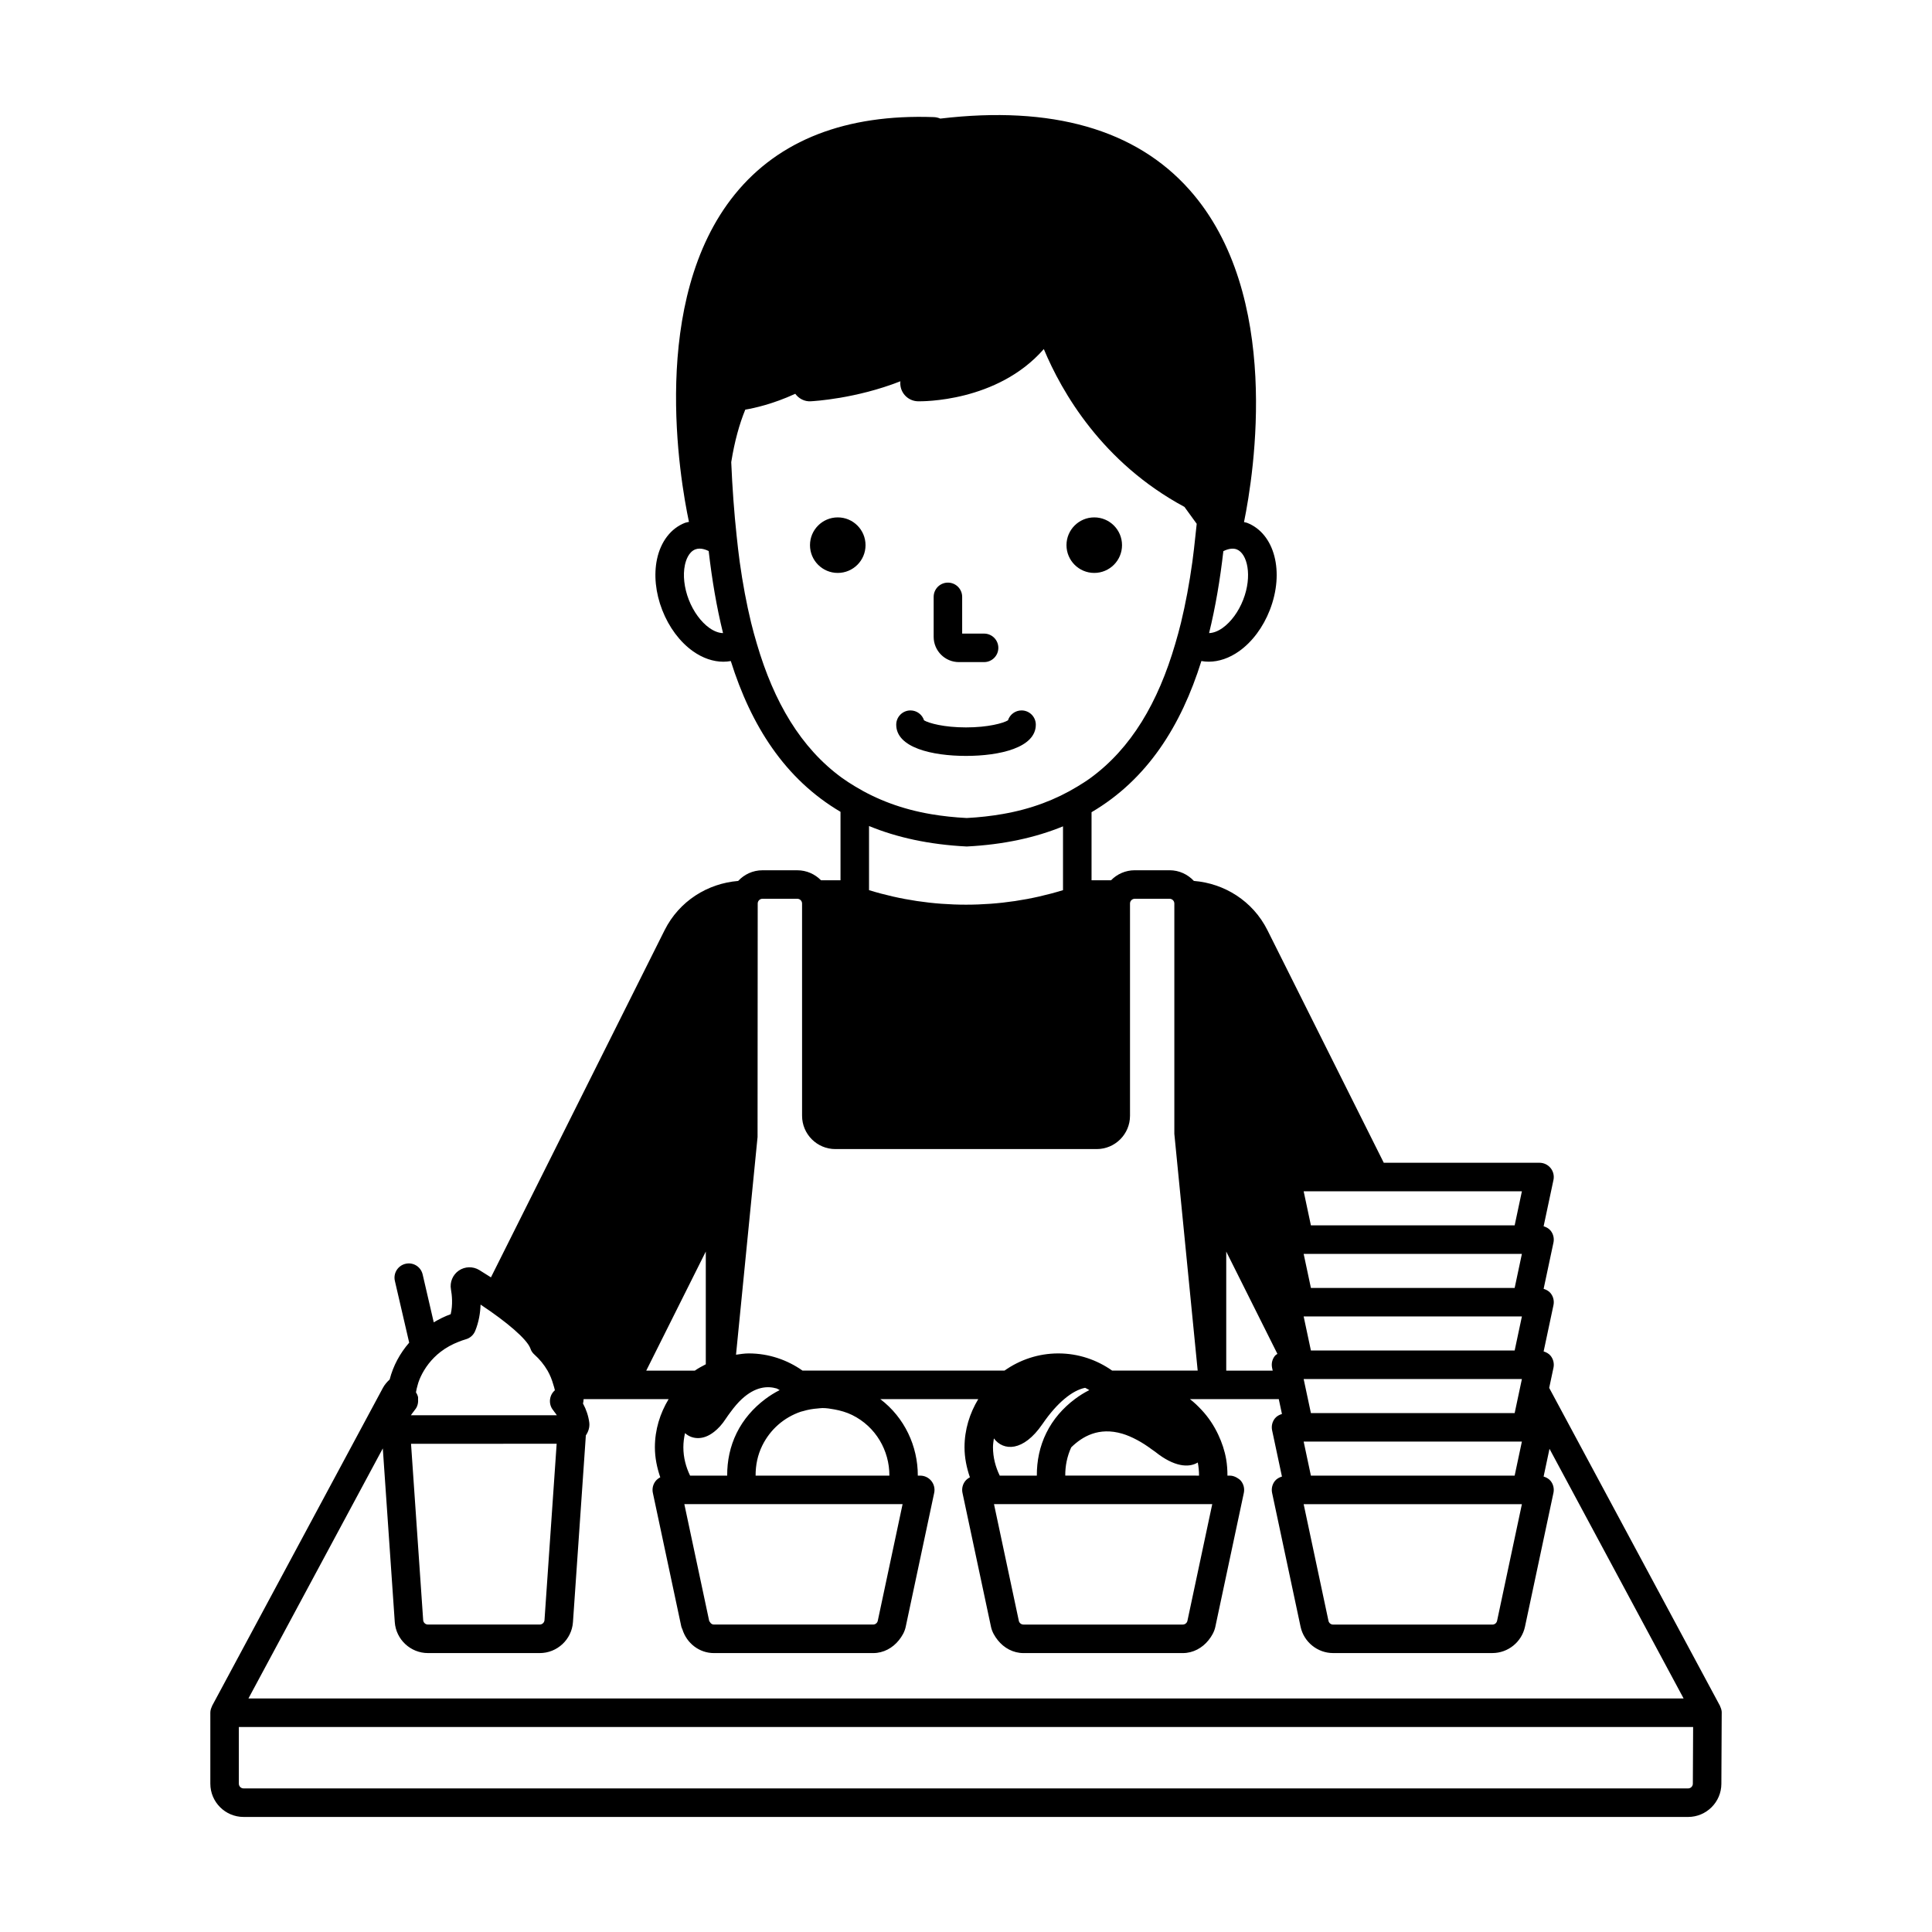<?xml version="1.0" encoding="UTF-8"?>
<!-- Uploaded to: ICON Repo, www.svgrepo.com, Generator: ICON Repo Mixer Tools -->
<svg fill="#000000" width="800px" height="800px" version="1.1" viewBox="144 144 512 512" xmlns="http://www.w3.org/2000/svg">
 <path d="m391.43 312.77v-10.594c0-2.086 1.691-3.777 3.777-3.777s3.777 1.691 3.777 3.777v9.734h5.809c2.086 0 3.777 1.691 3.777 3.777 0 2.086-1.691 3.777-3.777 3.777h-6.668c-3.691 0.004-6.695-3-6.695-6.695zm-25.414-16.938c4.062 0 7.359-3.293 7.359-7.359 0-4.062-3.293-7.359-7.359-7.359-4.062 0-7.359 3.293-7.359 7.359 0 4.062 3.293 7.359 7.359 7.359zm67.973 0c4.062 0 7.359-3.293 7.359-7.359 0-4.062-3.293-7.359-7.359-7.359-4.062 0-7.359 3.293-7.359 7.359 0.004 4.062 3.297 7.359 7.359 7.359zm-33.988 48.492c8.945 0 18.5-2.176 18.5-8.277 0-2.086-1.691-3.777-3.777-3.777-1.684 0-3.113 1.102-3.602 2.625-1.258 0.75-5.238 1.875-11.121 1.875-5.879 0-9.852-1.125-11.117-1.871-0.488-1.523-1.914-2.629-3.598-2.629-2.086 0-3.777 1.691-3.777 3.777-0.004 6.102 9.551 8.277 18.492 8.277zm200.27 253.59-0.09 18.82c-0.016 4.836-3.969 8.777-8.816 8.777h-382.81c-4.859 0-8.816-3.957-8.816-8.816v-18.801c0-0.598 0.168-1.145 0.418-1.648 0.02-0.043 0.012-0.094 0.031-0.137l45.277-84.293c0.465-0.871 1.102-1.594 1.801-2.242 0.926-3.613 2.719-6.926 5.172-9.758l-3.793-16.367c-0.473-2.031 0.793-4.059 2.828-4.531 2.059-0.48 4.066 0.797 4.535 2.828l2.938 12.684c1.418-0.832 2.898-1.586 4.492-2.156 0.605-2.543 0.328-5.117 0.07-6.562-0.348-1.93 0.473-3.891 2.086-5 1.609-1.102 3.731-1.16 5.398-0.152 1.012 0.617 2.059 1.273 3.113 1.953l46.016-91.992c3.887-7.766 11.434-12.41 19.496-13.062 1.609-1.73 3.887-2.828 6.434-2.828h9.238c2.461 0 4.684 1.02 6.285 2.652h5.168v-18.145c-14.773-8.707-23.715-22.895-29.074-39.957-0.648 0.121-1.312 0.18-1.98 0.18-2.68 0-5.477-0.949-8.066-2.793-3.461-2.465-6.348-6.332-8.121-10.887-1.777-4.559-2.269-9.359-1.387-13.512 0.992-4.664 3.691-8.168 7.41-9.613 0.344-0.133 0.703-0.16 1.055-0.254-2.383-11.25-10.648-58.703 12.184-86.828 11.656-14.359 29.43-21.273 52.668-20.441 0.613 0.02 1.207 0.156 1.75 0.395 29.57-3.508 51.809 2.848 66.062 18.895 24.598 27.695 17.09 75.02 14.43 88.035 0.27 0.082 0.547 0.094 0.812 0.195 7.316 2.852 9.965 13.008 6.023 23.125-1.777 4.555-4.66 8.422-8.121 10.887-2.59 1.84-5.387 2.789-8.062 2.789-0.66 0-1.312-0.059-1.949-0.176-5.356 17.133-14.305 31.367-29.109 40.062v18.035h5.168c1.602-1.633 3.824-2.652 6.285-2.652h9.234c2.543 0 4.82 1.102 6.434 2.828 8.07 0.652 15.617 5.297 19.5 13.066l30.824 61.625h41.273c1.141 0 2.219 0.516 2.938 1.402s0.992 2.047 0.758 3.164l-2.609 12.266c0.711 0.219 1.371 0.566 1.852 1.156 0.719 0.887 0.992 2.047 0.758 3.164l-2.609 12.262c0.711 0.219 1.371 0.566 1.852 1.156 0.719 0.887 0.992 2.047 0.758 3.164l-2.609 12.266c0.711 0.219 1.371 0.566 1.852 1.156 0.719 0.887 0.992 2.047 0.758 3.164l-1.137 5.348c0 0.004 0.004 0.004 0.008 0.008l45.277 84.289c0.023 0.047 0.012 0.102 0.035 0.148 0.246 0.508 0.414 1.059 0.41 1.66zm-135.85-286.14c1.082-0.023 2.332-0.477 3.582-1.367 2.242-1.598 4.234-4.32 5.461-7.477 2.457-6.297 1.117-12.234-1.723-13.34-0.98-0.379-2.231-0.176-3.539 0.469-0.859 7.512-2.082 14.797-3.781 21.715zm-128.81 0.004c-1.711-6.93-2.941-14.227-3.805-21.75-0.844-0.414-1.66-0.637-2.398-0.637-0.41 0-0.793 0.066-1.145 0.203-1.781 0.695-2.492 2.894-2.758 4.144-0.57 2.691-0.195 6.043 1.031 9.199 1.23 3.156 3.219 5.879 5.461 7.477 1.27 0.895 2.523 1.348 3.613 1.363zm153.87 147.93 1.922 9.027h53.996l1.918-9.027zm0 16.582 1.922 9.023h53.996l1.918-9.023zm0 16.582 1.922 9.027h53.996l1.918-9.027zm0 16.586 1.922 9.023h53.996l1.918-9.023zm0 16.578 1.918 9.023h53.996l1.918-9.023zm0 16.582 6.574 30.914c0.129 0.586 0.633 1 1.234 1h42.219c0.602 0 1.105-0.414 1.234-1l6.574-30.914zm-20.516-35.426 0.004 0.039h12.309l-0.164-0.766c-0.234-1.117 0.039-2.277 0.758-3.164 0.18-0.219 0.434-0.34 0.652-0.512l-13.559-27.109zm-101.86-157.07c1.094 0.797 2.246 1.527 3.418 2.238 5.789 3.523 12.453 6.09 20.297 7.414 2.965 0.5 6.086 0.84 9.375 1.008 3.359-0.172 6.527-0.539 9.551-1.066 7.602-1.32 14.09-3.824 19.738-7.254 1.176-0.715 2.344-1.438 3.441-2.238 10.875-7.922 17.992-20.07 22.531-35.613 0.531-1.82 1.051-3.656 1.512-5.566 1.227-5.074 2.231-10.449 3.019-16.145 0.309-2.231 0.559-4.547 0.805-6.867 0.113-1.074 0.246-2.125 0.348-3.219l-3.25-4.481c-21.809-11.734-32.508-30.422-37.27-41.828-12.34 14.121-32.355 13.863-33.359 13.84-2.176-0.051-4.043-1.559-4.547-3.676-0.129-0.543-0.16-1.094-0.102-1.625-11.77 4.617-22.898 5.254-23.738 5.297-1.633 0.117-3.191-0.695-4.121-1.984-5.91 2.723-10.926 3.812-13.25 4.203-1.543 3.766-2.836 8.367-3.719 13.906 0.289 6.828 0.766 13.348 1.434 19.57 0.25 2.324 0.5 4.644 0.812 6.879 0.789 5.676 1.793 11.039 3.019 16.102 0.465 1.914 0.984 3.754 1.52 5.574 4.539 15.488 11.66 27.602 22.535 35.531zm33.09 18.207c-9.973-0.504-18.531-2.394-25.895-5.426v16.996c16.676 5.133 34.73 5.133 51.406 0v-16.91c-7.269 2.977-15.699 4.844-25.512 5.34zm-61.145 134.68c1.109-0.152 2.211-0.34 3.359-0.34 5.312 0 10.219 1.707 14.266 4.555h53.527c4.047-2.852 8.949-4.555 14.266-4.555 5.312 0 10.219 1.707 14.266 4.555h22.664l-5.734-58.145-0.453-4.59v-61.047c0-0.695-0.566-1.258-1.258-1.258h-9.234c-0.695 0-1.258 0.566-1.258 1.258v56.258c0 4.859-3.957 8.816-8.816 8.816h-69.273c-4.859 0-8.816-3.957-8.816-8.816l-0.004-56.258c0-0.695-0.566-1.258-1.258-1.258h-9.238c-0.695 0-1.258 0.566-1.258 1.258l-0.039 61.883-0.363 3.664zm68.367 39.602 6.578 30.914c0.121 0.582 0.641 1 1.23 1h42.223c0.59 0 1.113-0.422 1.234-1l6.32-29.723 0.254-1.188zm1.52-7.559h9.832c-0.02-3.871 0.75-7.723 2.508-11.293 1.781-3.625 4.418-6.617 7.559-8.98 1.207-0.906 2.481-1.707 3.844-2.391-0.371-0.203-0.727-0.43-1.113-0.605-1.664 0.332-3.527 1.285-5.547 2.996-1.793 1.516-3.703 3.606-5.766 6.613-5.074 7.406-10.359 7.176-12.867 3.797-0.105 0.777-0.238 1.547-0.238 2.352 0.004 2.707 0.68 5.234 1.789 7.512zm52.816 0c0.004-1.172-0.109-2.328-0.332-3.473-2.406 1.469-6.305 1.121-11.168-2.75-0.336-0.27-0.641-0.441-0.969-0.688-1.371-1.023-2.668-1.852-3.91-2.516-1.402-0.754-2.731-1.32-3.973-1.684-6.25-1.828-10.59 0.758-13.52 3.625-1.109 2.426-1.598 4.965-1.578 7.484zm-82.059 0c0.023-6.594-3.566-12.961-9.871-16.062-1.504-0.738-3.086-1.18-4.688-1.477-1.043-0.191-2.094-0.363-3.152-0.363-0.422 0-0.84 0.074-1.258 0.105-1.312 0.094-2.617 0.316-3.902 0.707-0.195 0.059-0.395 0.082-0.586 0.148-4.5 1.531-8.133 4.723-10.234 8.988-1.238 2.516-1.777 5.231-1.762 7.957zm-54.34 7.559 0.762 3.578 0.727 3.422 2.594 12.188 2.496 11.727c0.027 0.129 0.133 0.203 0.191 0.312 0.219 0.391 0.578 0.684 1.039 0.684h42.223c0.59 0 1.109-0.418 1.234-1l4.754-22.34 1.199-5.648 0.621-2.926zm7.879-19.156c-0.734 0.57-1.469 1-2.188 1.266-0.609 0.227-1.199 0.348-1.773 0.379-1.457 0.086-2.758-0.414-3.738-1.312-0.27 1.215-0.438 2.465-0.438 3.758 0 2.699 0.676 5.227 1.781 7.508h9.832c-0.02-3.871 0.75-7.723 2.512-11.293 1.785-3.625 4.422-6.617 7.559-8.98 1.207-0.906 2.481-1.707 3.844-2.391-0.258-0.141-0.508-0.293-0.773-0.422-2.5-0.727-5.695-0.5-9.281 2.812-0.98 0.906-1.992 2.086-3.027 3.508-0.391 0.535-0.773 1.027-1.168 1.641-1.012 1.57-2.074 2.699-3.141 3.527zm-17.973-16.227h12.883c0.91-0.641 1.902-1.16 2.898-1.68v-29.875zm-62.371 11.832h38.676c-0.191-0.312-0.438-0.625-0.68-0.934-0.102-0.129-0.176-0.262-0.281-0.391-0.695-0.832-0.98-1.91-0.832-2.953 0.051-0.367 0.152-0.727 0.312-1.074 0.234-0.496 0.566-0.926 0.965-1.27-0.09-0.488-0.258-0.961-0.395-1.438-0.371-1.309-0.863-2.586-1.555-3.777-0.91-1.562-2.078-3.004-3.492-4.266-0.355-0.316-0.652-0.699-0.867-1.133-0.102-0.203-0.184-0.414-0.246-0.629-1.016-2.394-6.004-6.742-13.141-11.465-0.07 2.211-0.457 4.613-1.426 6.981-0.445 1.086-1.367 1.91-2.5 2.219-0.645 0.176-1.25 0.414-1.859 0.648-1.762 0.676-3.379 1.574-4.809 2.672-1.195 0.922-2.242 1.977-3.152 3.133-0.461 0.586-0.879 1.199-1.258 1.836-0.594 1-1.102 2.035-1.469 3.133-0.07 0.211-0.125 0.43-0.188 0.645-0.188 0.656-0.359 1.316-0.461 1.996 0.262 0.383 0.453 0.812 0.559 1.273 0.039 0.172-0.02 0.34-0.004 0.512 0.09 1.012-0.145 2.031-0.816 2.812-0.152 0.176-0.254 0.352-0.391 0.527-0.238 0.316-0.5 0.629-0.691 0.941zm0.035 7.555 3.219 46.73c0.047 0.66 0.598 1.176 1.258 1.176h29.637c0.66 0 1.211-0.516 1.258-1.176l2.141-31.02 1.082-15.711zm-43.09 67.5h380.34l-35.543-66.168-1.562 7.352c0.711 0.219 1.371 0.566 1.852 1.156 0.719 0.887 0.992 2.047 0.758 3.164l-7.547 35.477c-0.859 4.043-4.492 6.981-8.625 6.981l-42.219 0.004c-4.133 0-7.766-2.938-8.625-6.981l-7.547-35.477c-0.234-1.117 0.039-2.277 0.758-3.164 0.48-0.59 1.141-0.938 1.852-1.156l-2.609-12.262c-0.234-1.117 0.039-2.277 0.758-3.164 0.48-0.59 1.141-0.938 1.852-1.156l-0.84-3.938h-23.547c1.133 0.859 2.129 1.836 3.082 2.852 1.844 1.965 3.305 4.188 4.43 6.586 0.969 2.066 1.695 4.223 2.086 6.473 0.25 1.438 0.344 2.891 0.344 4.363h0.648c0.668 0 1.285 0.219 1.848 0.543 0.402 0.23 0.789 0.492 1.09 0.859 0.719 0.887 0.992 2.047 0.758 3.164l-0.988 4.648-2.594 12.184-2.59 12.168-1.332 6.266-0.043 0.211c-0.289 1.363-0.98 2.527-1.812 3.57-1.637 2.047-4.074 3.414-6.812 3.414h-42.223c-2.742 0-5.176-1.363-6.809-3.414-0.832-1.043-1.52-2.207-1.809-3.574l-0.043-0.207-6.25-29.352-1.258-5.914c-0.238-1.117 0.043-2.277 0.758-3.164 0.332-0.406 0.754-0.715 1.207-0.953-0.855-2.512-1.426-5.16-1.426-7.957 0-4.684 1.379-9.02 3.637-12.762h-25.949c6.406 4.863 9.949 12.445 9.934 20.27h0.645c1.141 0 2.219 0.516 2.938 1.402 0.715 0.887 0.996 2.047 0.758 3.164l-1.258 5.914-6.242 29.352-0.043 0.211c-0.289 1.363-0.977 2.527-1.809 3.57-1.637 2.047-4.07 3.414-6.812 3.414h-42.223c-3.871 0-7.203-2.617-8.332-6.262-0.078-0.25-0.234-0.461-0.289-0.723l-7.551-35.477c-0.238-1.117 0.043-2.277 0.758-3.164 0.332-0.406 0.754-0.715 1.207-0.953-0.855-2.512-1.426-5.16-1.426-7.957 0-4.684 1.379-9.02 3.637-12.762l-22.523-0.004c-0.055 0.383-0.039 0.777-0.176 1.137 0.883 1.633 1.445 3.324 1.672 5.059 0.156 1.223-0.223 2.41-0.906 3.414l-0.902 13.094-2.512 36.383c-0.316 4.606-4.18 8.211-8.793 8.211h-29.637c-4.613 0-8.477-3.606-8.793-8.211l-3.172-46.027zm382.86 7.555h-385.4v15.02c0 0.695 0.566 1.258 1.258 1.258h382.81c0.695 0 1.258-0.562 1.258-1.254z"/>
</svg>